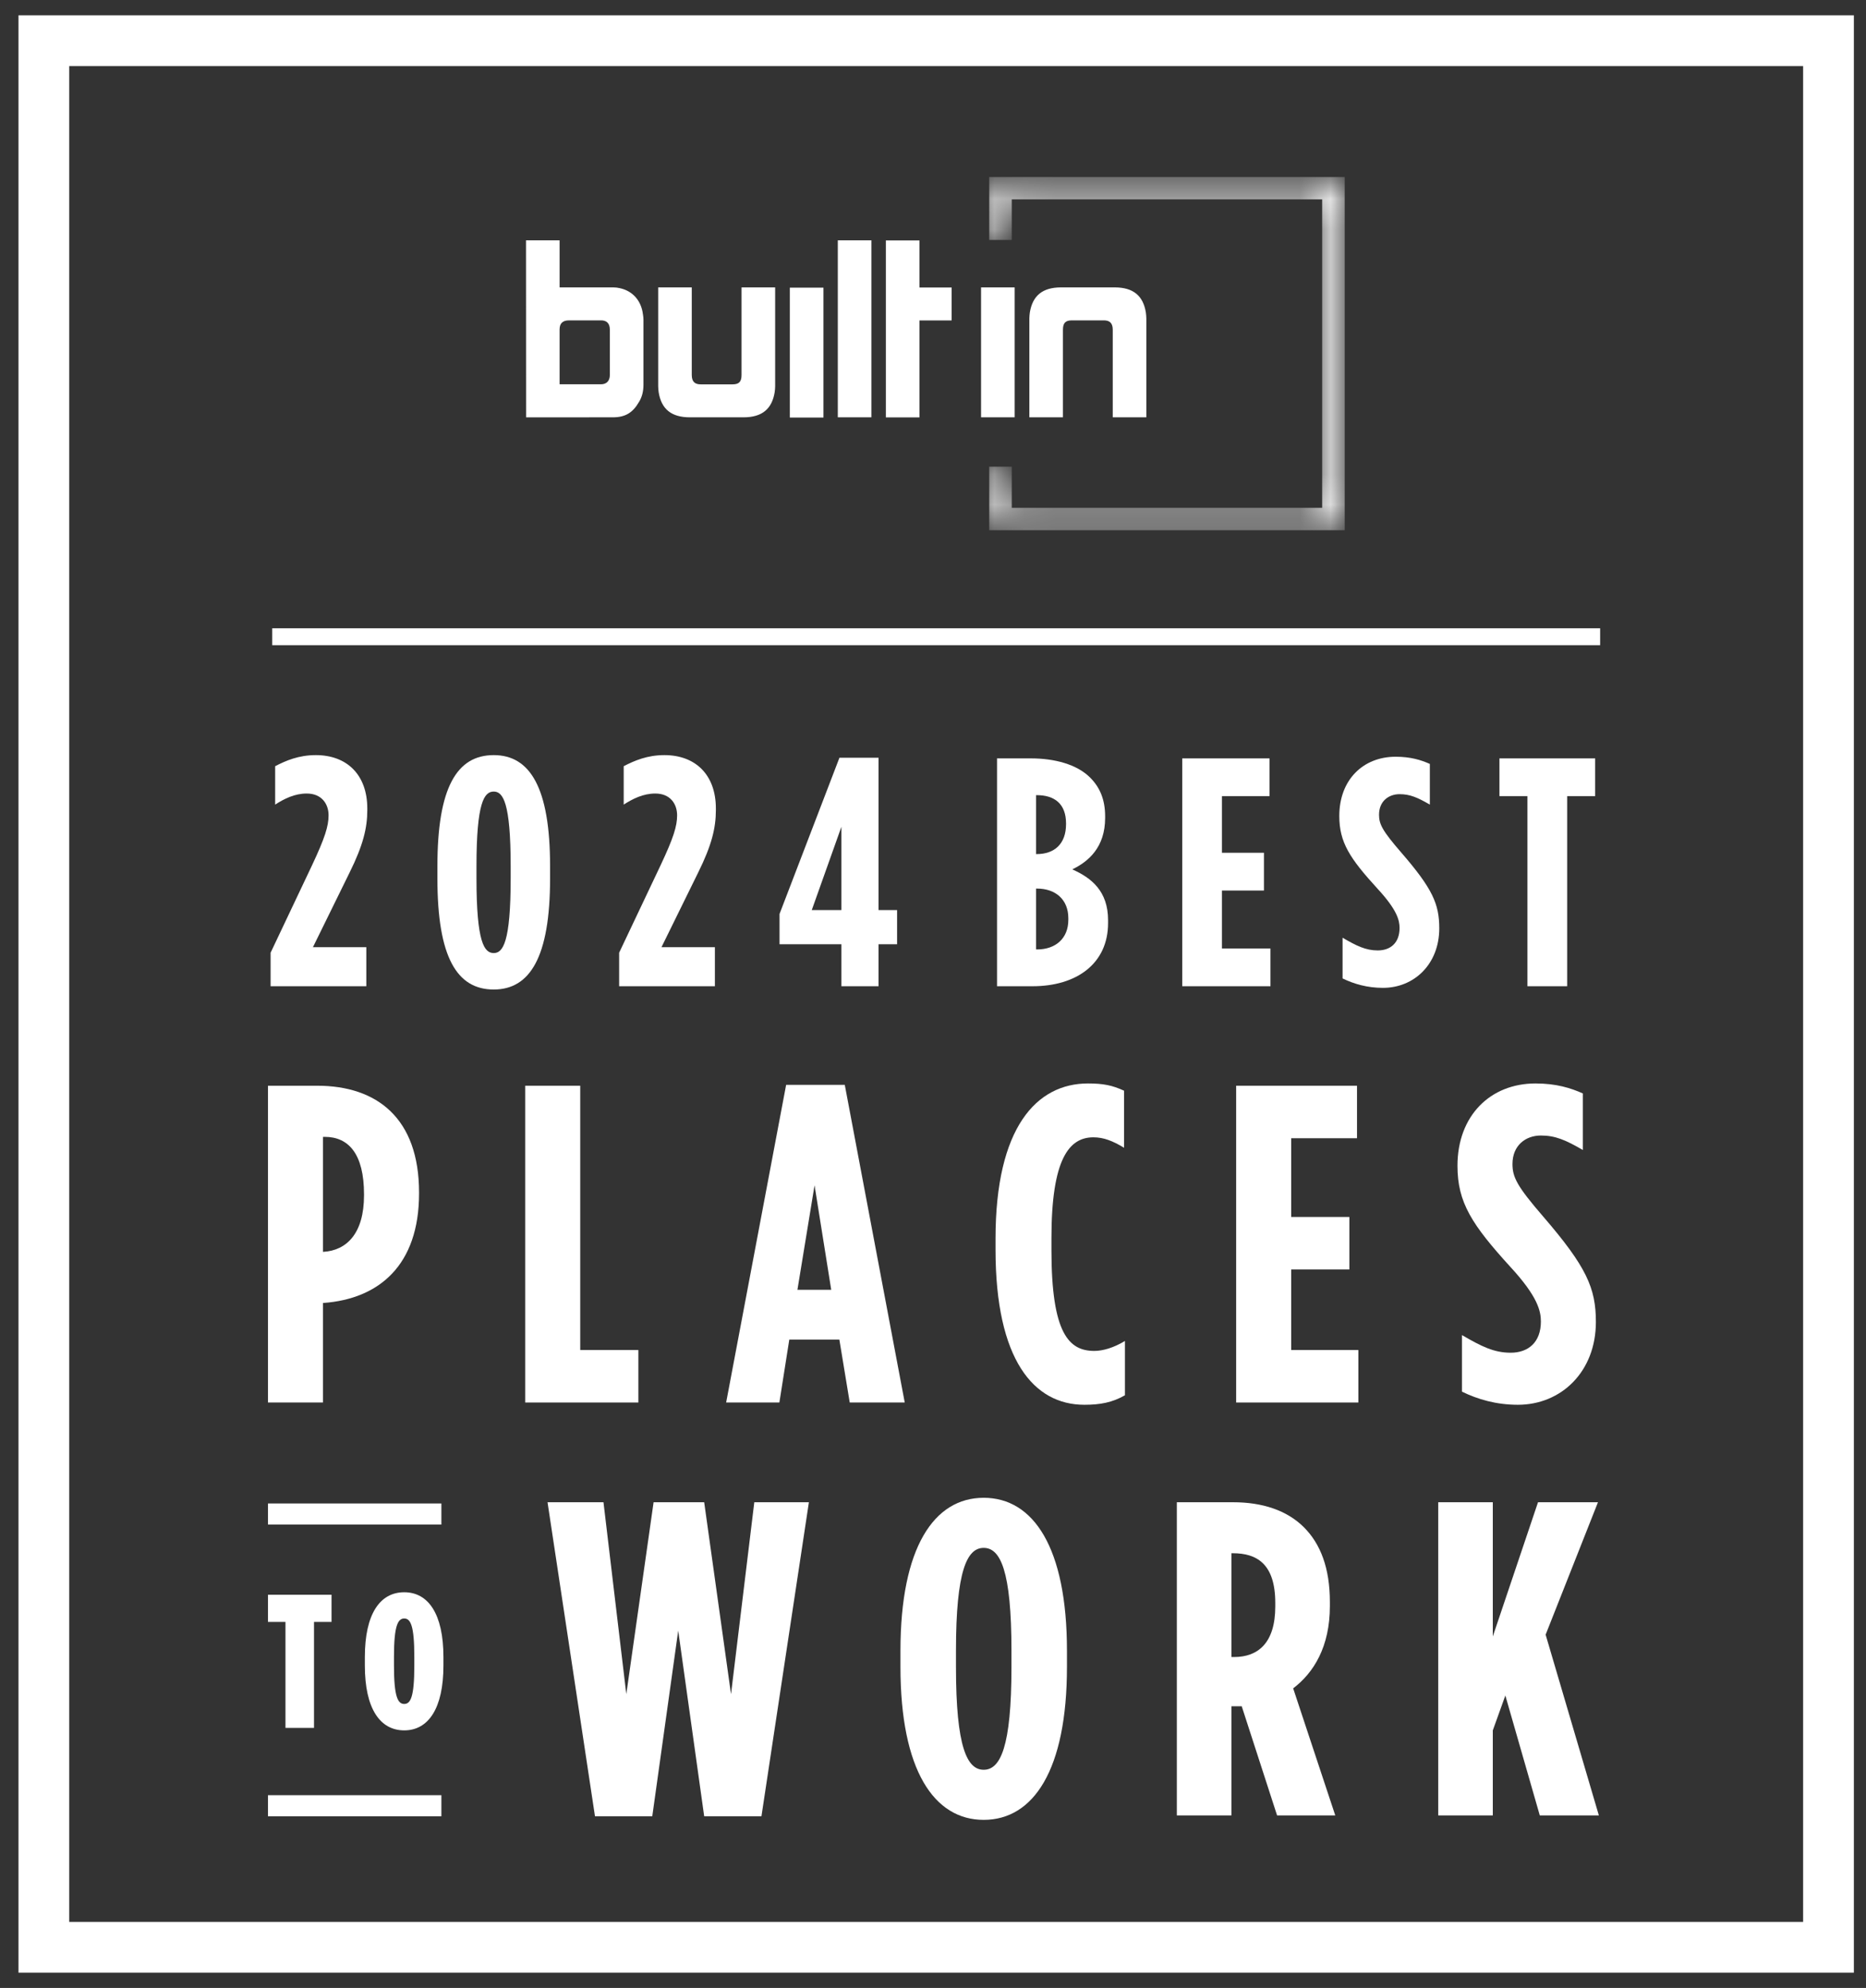 <svg width="61" height="65" viewBox="0 0 61 65" fill="none" xmlns="http://www.w3.org/2000/svg">
<rect x="0" y="0" width="61" height="65" fill="#333333" stroke="none"/>
<g clip-path="url(#clip0_1365_13338)">
<path d="M59.774 1.33H1.433V63.671H59.774V1.33Z" stroke="white" stroke-width="1.659"/>
<path fill-rule="evenodd" clip-rule="evenodd" d="M37.458 10.215C37.37 9.673 37.049 9.397 36.44 9.397H34.684C34.075 9.397 33.755 9.673 33.666 10.215C33.658 10.279 33.65 10.349 33.65 10.412V13.645H34.748V10.784C34.748 10.563 34.827 10.475 35.041 10.475H36.084C36.276 10.475 36.376 10.563 36.376 10.784V13.645H37.474V10.412C37.474 10.349 37.466 10.279 37.458 10.215ZM32.071 13.645H33.169V9.397H32.071V13.645ZM30.057 7.862H28.959V13.648H30.057V10.478H31.109V9.401H30.057V7.862ZM27.388 13.645H28.486V7.859H27.388V13.645ZM19.936 10.782C19.936 10.554 19.814 10.475 19.648 10.475H18.606C18.397 10.475 18.293 10.568 18.293 10.774V12.565H19.644C19.836 12.565 19.936 12.447 19.936 12.258V10.782ZM21.018 10.278C21.027 10.334 21.035 10.396 21.035 10.451V12.575C21.035 12.803 20.986 12.984 20.89 13.141C20.681 13.503 20.433 13.645 20.033 13.645L17.198 13.646L17.195 7.859H18.293V9.397H20.049C20.121 9.397 20.193 9.405 20.257 9.421C20.674 9.508 20.962 9.822 21.018 10.278ZM24.241 12.258C24.241 12.479 24.162 12.567 23.948 12.567H22.905C22.713 12.567 22.614 12.479 22.614 12.258V9.397H21.516V12.63C21.516 12.693 21.524 12.764 21.532 12.827C21.62 13.369 21.94 13.645 22.55 13.645H24.306C24.915 13.645 25.235 13.369 25.324 12.827C25.332 12.764 25.34 12.693 25.34 12.63V9.397H24.241V12.258ZM25.82 13.652H26.919V9.405H25.82V13.652Z" fill="white"/>
<mask id="mask0_1365_13338" style="mask-type:luminance" maskUnits="userSpaceOnUse" x="32" y="5" width="12" height="13">
<path fill-rule="evenodd" clip-rule="evenodd" d="M32.338 5.788V7.846H33.075V6.519H43.222V16.605H33.075V15.259H32.338V17.337H43.959V5.788H32.338Z" fill="white"/>
</mask>
<g mask="url(#mask0_1365_13338)">
<path fill-rule="evenodd" clip-rule="evenodd" d="M32.338 5.788V7.846H33.075V6.519H43.222V16.605H33.075V15.259H32.338V17.337H43.959V5.788H32.338Z" fill="white"/>
</g>
<path fill-rule="evenodd" clip-rule="evenodd" d="M52.309 21.096H8.898V20.543H52.309V21.096Z" fill="white"/>
<path d="M8.76 45.858H10.558V42.603H10.573C12.401 42.469 13.699 41.36 13.699 39.022V38.992C13.699 36.566 12.328 35.5 10.367 35.5H8.76V45.858ZM10.558 40.931V37.172H10.617C11.399 37.172 11.9 37.735 11.9 39.051V39.081C11.9 40.339 11.325 40.886 10.573 40.931H10.558Z" fill="white"/>
<path d="M17.169 45.858H20.869V44.142H18.968V35.5H17.169V45.858Z" fill="white"/>
<path d="M23.738 45.858H25.478L25.802 43.801H27.439L27.778 45.858H29.576L27.616 35.471H25.699L23.738 45.858ZM26.068 42.173L26.628 38.756L27.173 42.173H26.068Z" fill="white"/>
<path d="M35.448 45.932C35.964 45.932 36.362 45.858 36.775 45.621V43.846C36.407 44.068 36.053 44.171 35.773 44.171C34.947 44.171 34.372 43.609 34.372 40.871V40.487C34.372 37.897 34.947 37.187 35.743 37.187C36.082 37.187 36.377 37.306 36.746 37.528V35.663C36.362 35.486 36.067 35.426 35.566 35.426C33.886 35.426 32.544 36.862 32.544 40.502V40.857C32.544 44.467 33.797 45.932 35.448 45.932Z" fill="white"/>
<path d="M40.41 45.858H44.405V44.142H42.209V41.508H44.111V39.791H42.209V37.217H44.361V35.5H40.41V45.858Z" fill="white"/>
<path d="M49.62 45.932C51.035 45.932 52.17 44.852 52.17 43.224C52.17 42.114 51.861 41.419 50.446 39.776C49.59 38.785 49.443 38.489 49.443 38.06C49.443 37.453 49.871 37.128 50.372 37.128C50.844 37.128 51.183 37.276 51.743 37.601V35.752C51.345 35.574 50.873 35.426 50.195 35.426C48.721 35.426 47.645 36.477 47.645 38.119C47.645 39.318 48.116 40.043 49.384 41.434C50.269 42.395 50.372 42.869 50.372 43.209C50.372 43.89 49.959 44.23 49.384 44.23C48.839 44.23 48.426 44.023 47.792 43.653V45.503C48.308 45.754 48.912 45.932 49.62 45.932Z" fill="white"/>
<path d="M19.45 59.387H21.323L22.171 53.317L23.02 59.387H24.892L26.443 49.119H24.658L23.897 55.394L23.02 49.119H21.366L20.474 55.394L19.728 49.119H17.899L19.45 59.387Z" fill="white"/>
<path d="M32.157 59.504C33.781 59.504 34.879 57.881 34.879 54.502V53.975C34.879 50.596 33.781 48.973 32.157 48.973C30.534 48.973 29.436 50.596 29.436 53.975V54.502C29.436 57.881 30.534 59.504 32.157 59.504ZM32.157 57.866C31.616 57.866 31.251 57.135 31.251 54.502V53.975C31.251 51.343 31.616 50.611 32.157 50.611C32.699 50.611 33.065 51.343 33.065 53.975V54.502C33.065 57.135 32.699 57.866 32.157 57.866Z" fill="white"/>
<path d="M38.471 59.358H40.255V55.789H40.592L41.748 59.358H43.65L42.274 55.204C42.947 54.692 43.474 53.844 43.474 52.513V52.381C43.474 51.269 43.167 50.479 42.626 49.938C42.07 49.382 41.265 49.119 40.314 49.119H38.471V59.358ZM40.255 54.18V50.786H40.3C41.075 50.786 41.689 51.123 41.689 52.41V52.527C41.689 53.727 41.119 54.18 40.343 54.18H40.255Z" fill="white"/>
<path d="M47.016 59.358H48.8V56.579L49.21 55.438L50.336 59.358H52.267L50.527 53.449L52.238 49.119H50.278L48.8 53.507V49.119H47.016V59.358Z" fill="white"/>
<path d="M9.332 56.497H10.265V53.032H10.838V52.143H8.76V53.032H9.332V56.497Z" fill="white"/>
<path d="M13.214 56.578C13.998 56.578 14.496 55.869 14.496 54.457V54.183C14.496 52.765 13.998 52.062 13.214 52.062C12.425 52.062 11.927 52.765 11.927 54.183V54.457C11.927 55.869 12.425 56.578 13.214 56.578ZM13.214 55.714C13.009 55.714 12.879 55.49 12.879 54.463V54.171C12.879 53.15 13.009 52.92 13.214 52.92C13.42 52.92 13.544 53.15 13.544 54.171V54.463C13.544 55.49 13.42 55.714 13.214 55.714Z" fill="white"/>
<path d="M14.429 58.697H8.76V59.387H14.429V58.697Z" fill="white"/>
<path d="M14.429 49.159H8.76V49.849H14.429V49.159Z" fill="white"/>
<path d="M8.846 32.247V31.151L10.198 28.298C10.623 27.394 10.741 27.011 10.741 26.659C10.741 26.287 10.517 25.946 10.027 25.946C9.633 25.946 9.293 26.116 8.995 26.308V25.052C9.346 24.871 9.761 24.69 10.325 24.69C11.337 24.69 12.007 25.329 12.007 26.436V26.489C12.007 27.074 11.869 27.639 11.432 28.522L10.23 30.97H11.975V32.247H8.846Z" fill="white"/>
<path d="M16.14 32.354C14.938 32.354 14.299 31.3 14.299 28.724V28.32C14.299 25.744 14.938 24.69 16.14 24.69C17.322 24.69 17.982 25.744 17.982 28.32V28.724C17.982 31.3 17.322 32.354 16.14 32.354ZM16.14 31.162C16.439 31.162 16.694 30.821 16.694 28.713V28.33C16.694 26.223 16.439 25.882 16.14 25.882C15.832 25.882 15.576 26.223 15.576 28.33V28.713C15.576 30.821 15.832 31.162 16.14 31.162Z" fill="white"/>
<path d="M20.24 32.247V31.151L21.592 28.298C22.018 27.394 22.135 27.011 22.135 26.659C22.135 26.287 21.912 25.946 21.422 25.946C21.028 25.946 20.687 26.116 20.389 26.308V25.052C20.741 24.871 21.156 24.69 21.72 24.69C22.731 24.69 23.402 25.329 23.402 26.436V26.489C23.402 27.074 23.264 27.639 22.827 28.522L21.624 30.97H23.37V32.247H20.24Z" fill="white"/>
<path d="M27.506 32.247V30.874H25.483V29.884L27.442 24.775H28.72V29.756H29.326V30.874H28.72V32.247H27.506ZM26.537 29.756H27.506V27.032L26.537 29.756Z" fill="white"/>
<path d="M32.593 32.247H33.753C35.201 32.247 36.223 31.502 36.223 30.182V30.087C36.223 29.139 35.68 28.703 35.052 28.426C35.584 28.171 36.127 27.702 36.127 26.744V26.691C36.127 26.148 35.957 25.744 35.637 25.425C35.201 24.988 34.466 24.797 33.7 24.797H32.593V32.247ZM34.849 26.947C34.849 27.596 34.466 27.926 33.892 27.926H33.87V25.999H33.892C34.466 25.999 34.849 26.276 34.849 26.925V26.947ZM34.924 30.023V30.076C34.924 30.693 34.498 31.044 33.902 31.044H33.87V29.054H33.902C34.498 29.054 34.924 29.405 34.924 30.023Z" fill="white"/>
<path d="M38.648 32.247H41.532V31.012H39.946V29.118H41.319V27.883H39.946V26.031H41.5V24.797H38.648V32.247Z" fill="white"/>
<path d="M45.209 32.3C46.231 32.3 47.05 31.523 47.05 30.353C47.05 29.554 46.827 29.054 45.805 27.873C45.187 27.16 45.081 26.947 45.081 26.638C45.081 26.202 45.39 25.967 45.752 25.967C46.092 25.967 46.337 26.074 46.742 26.308V24.978C46.454 24.85 46.114 24.743 45.624 24.743C44.559 24.743 43.782 25.499 43.782 26.68C43.782 27.543 44.123 28.064 45.038 29.065C45.677 29.757 45.752 30.097 45.752 30.342C45.752 30.832 45.453 31.076 45.038 31.076C44.645 31.076 44.346 30.927 43.889 30.661V31.992C44.261 32.173 44.698 32.3 45.209 32.3Z" fill="white"/>
<path d="M49.932 32.247H51.231V26.031H52.146V24.797H49.017V26.031H49.932V32.247Z" fill="white"/>
</g>
<defs>
<clipPath id="clip0_1365_13338">
<rect width="60" height="64" fill="white" transform="translate(0.604 0.5)"/>
</clipPath>
</defs>
</svg>
